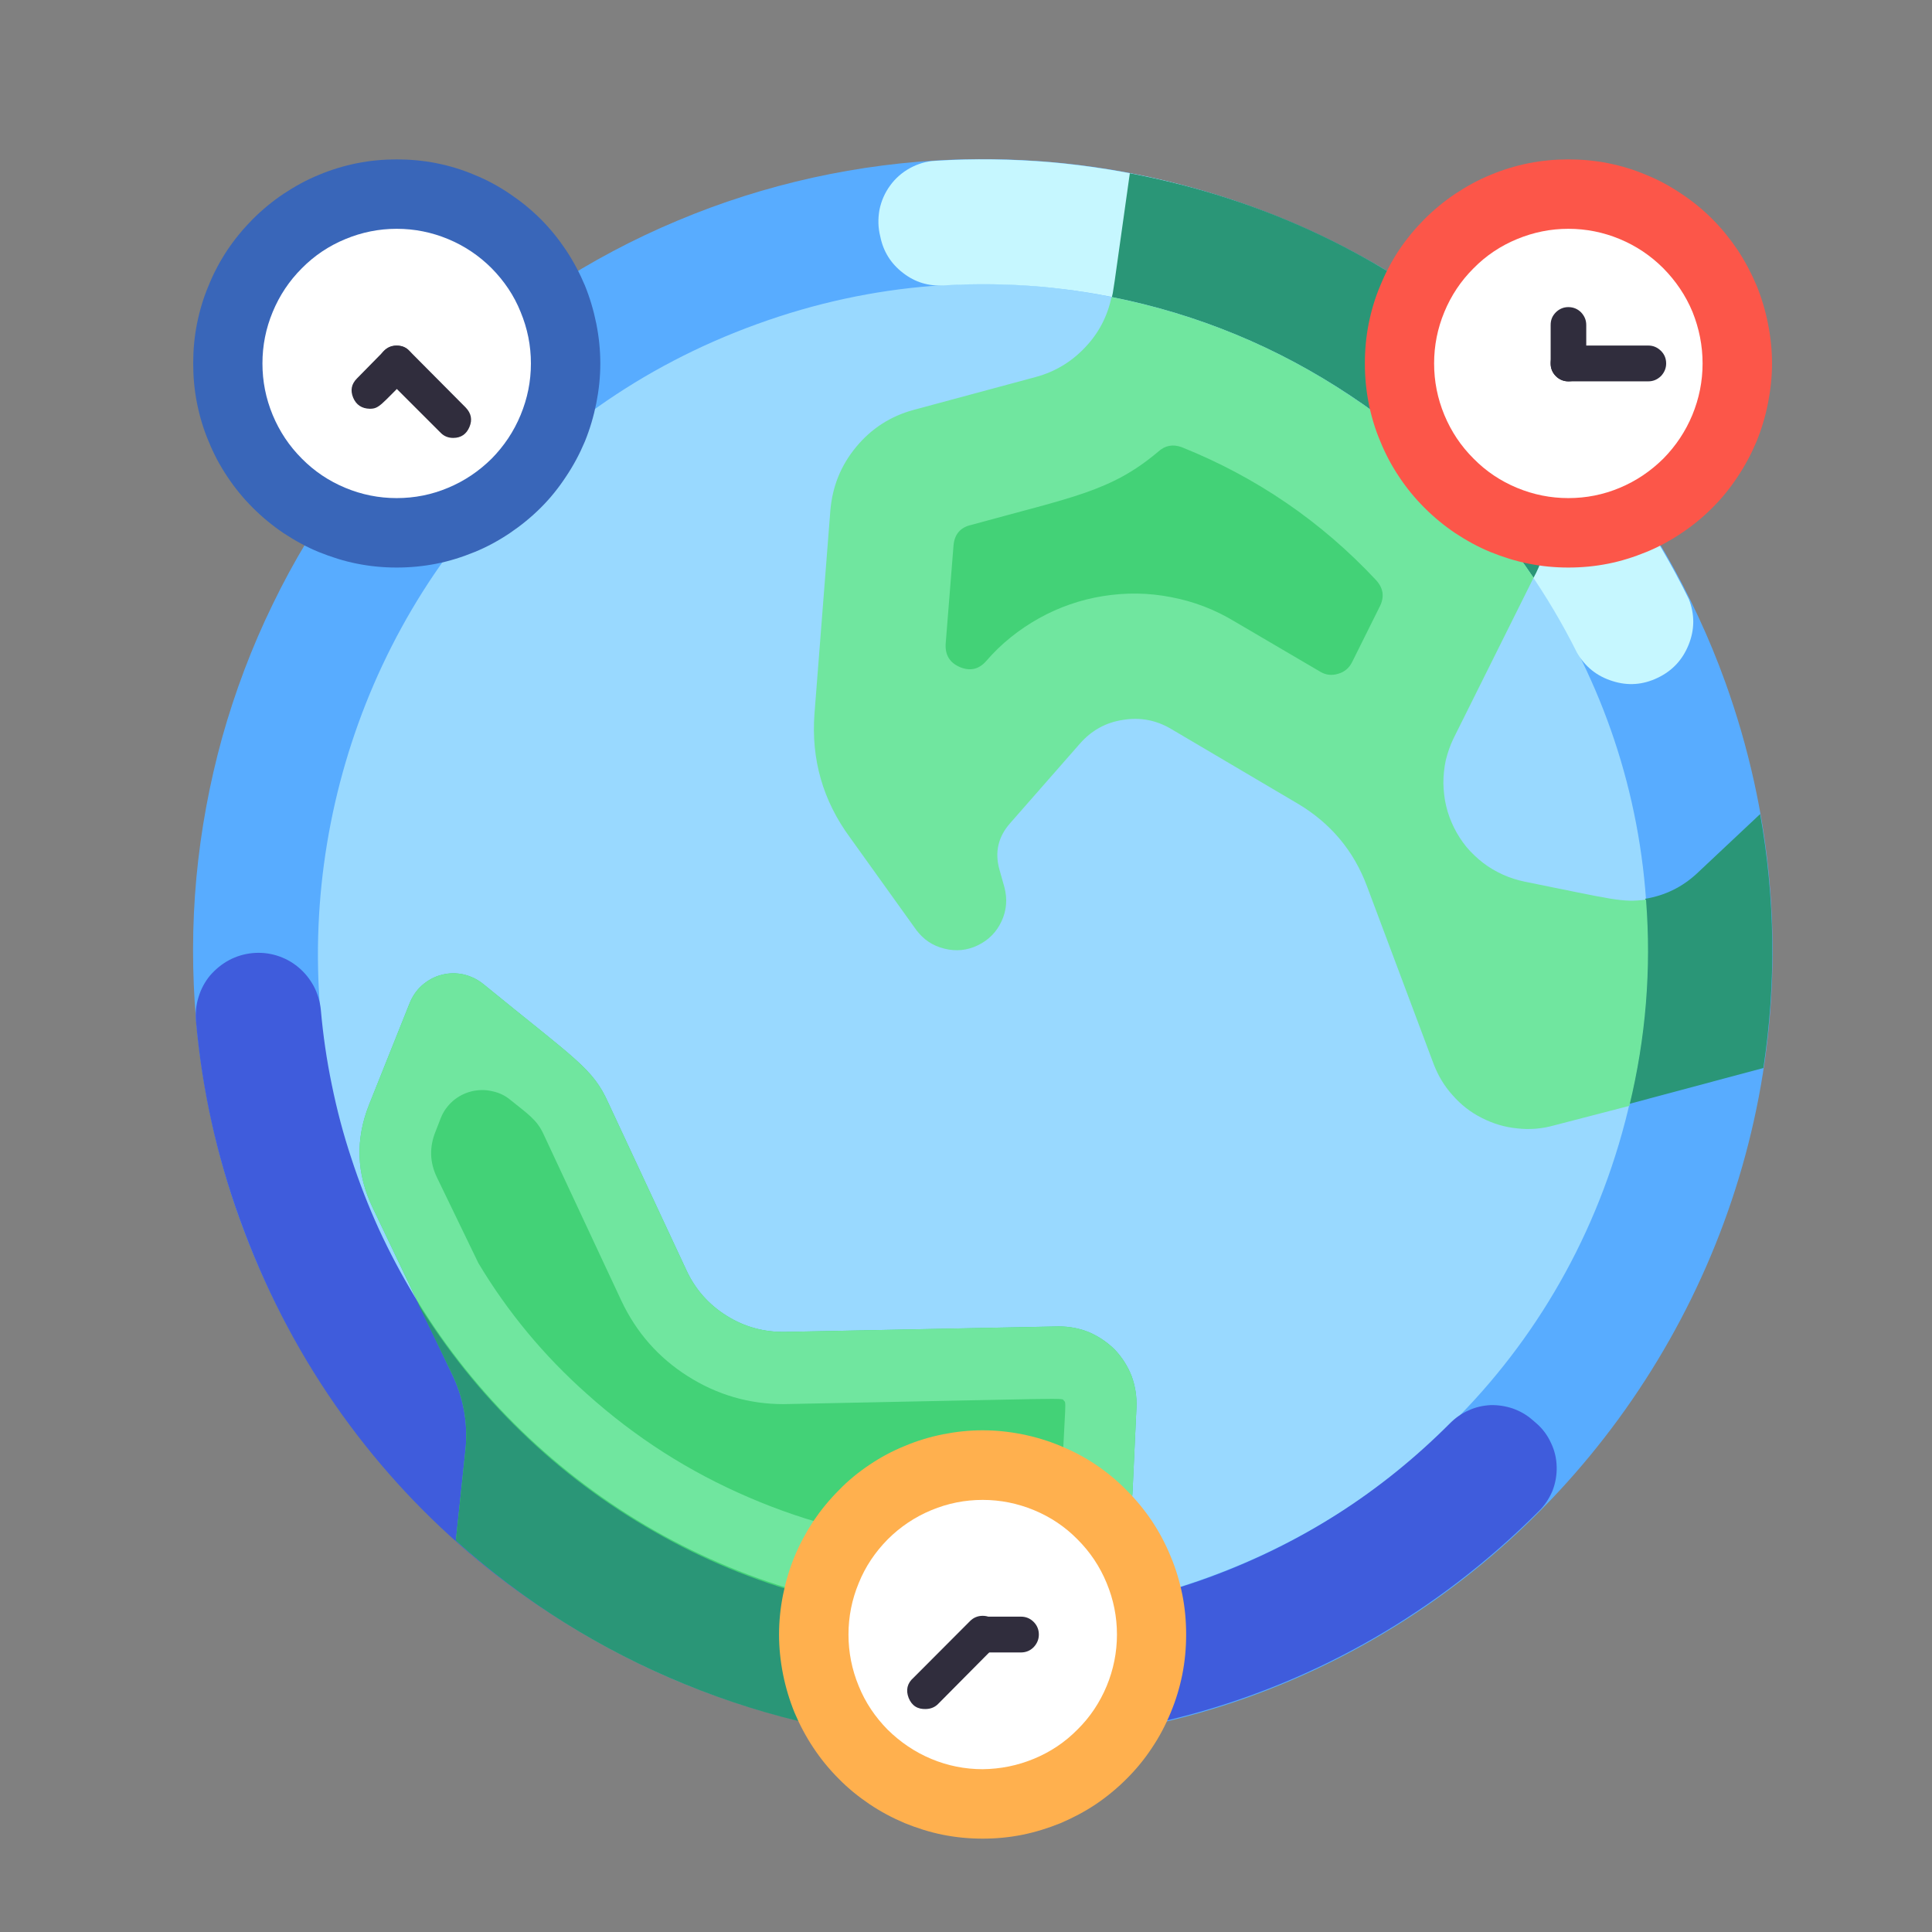 <svg xmlns="http://www.w3.org/2000/svg" xmlns:xlink="http://www.w3.org/1999/xlink" width="50" zoomAndPan="magnify" viewBox="0 0 37.5 37.5" height="50" preserveAspectRatio="xMidYMid meet" version="1.2"><rect x="0" y="0" width="37.5" height="37.5" fill="#808080" stroke="none"/><defs><clipPath id="4b9b7fefb8"><path d="M 3.121 3 L 35 3 L 35 34 L 3.121 34 Z M 3.121 3 "/></clipPath><clipPath id="2340b0e847"><path d="M 3.121 18 L 31 18 L 31 34 L 3.121 34 Z M 3.121 18 "/></clipPath><clipPath id="87c0d7b8e0"><path d="M 3.121 3 L 12 3 L 12 12 L 3.121 12 Z M 3.121 3 "/></clipPath></defs><g id="628dc44c83"><g clip-rule="nonzero" clip-path="url(#4b9b7fefb8)"><path style=" stroke:none;fill-rule:nonzero;fill:#58acff;fill-opacity:1;" d="M 33.488 13.242 C 37.168 23.48 29.301 34.277 18.438 33.809 C 17.516 33.77 16.602 33.648 15.703 33.445 C 14.801 33.242 13.926 32.957 13.078 32.598 C 12.227 32.234 11.418 31.801 10.648 31.289 C 9.875 30.781 9.156 30.207 8.488 29.566 C 7.82 28.93 7.215 28.234 6.672 27.488 C 6.133 26.738 5.66 25.945 5.262 25.113 C 4.859 24.277 4.539 23.414 4.293 22.523 C 4.051 21.629 3.887 20.723 3.805 19.801 C 3.727 18.879 3.727 17.957 3.812 17.035 C 3.898 16.113 4.066 15.207 4.312 14.316 C 4.562 13.426 4.887 12.562 5.293 11.73 C 5.695 10.898 6.172 10.109 6.719 9.363 C 7.262 8.617 7.871 7.926 8.543 7.289 C 9.215 6.652 9.934 6.082 10.707 5.578 C 11.48 5.074 12.293 4.641 13.145 4.285 C 13.996 3.926 14.875 3.648 15.773 3.449 C 16.676 3.25 17.586 3.133 18.512 3.098 C 19.434 3.066 20.352 3.113 21.266 3.246 C 22.176 3.379 23.07 3.594 23.945 3.887 C 24.82 4.18 25.664 4.551 26.473 5 C 27.281 5.445 28.043 5.961 28.758 6.547 C 29.473 7.133 30.129 7.777 30.73 8.48 C 31.328 9.184 31.859 9.938 32.324 10.738 C 32.785 11.539 33.176 12.375 33.488 13.242 Z M 33.488 13.242 "/></g><path style=" stroke:none;fill-rule:nonzero;fill:#99d9ff;fill-opacity:1;" d="M 31.832 20.371 C 30.285 30.539 18.125 34.961 10.465 28.09 C 3.156 21.547 5.578 9.582 14.699 6.289 C 23.742 3.004 33.301 10.605 31.832 20.371 Z M 31.832 20.371 "/><g clip-rule="nonzero" clip-path="url(#2340b0e847)"><path style=" stroke:none;fill-rule:nonzero;fill:#3f5cdc;fill-opacity:1;" d="M 23.445 30.625 C 22.984 30.793 22.512 30.934 22.035 31.047 C 21.555 31.16 21.07 31.242 20.582 31.301 C 20.094 31.359 19.605 31.387 19.113 31.391 C 18.621 31.391 18.133 31.363 17.641 31.309 C 17.152 31.254 16.668 31.172 16.191 31.062 C 15.711 30.953 15.238 30.812 14.777 30.648 C 14.312 30.484 13.859 30.293 13.418 30.078 C 12.977 29.863 12.547 29.621 12.133 29.355 C 11.719 29.09 11.32 28.801 10.938 28.492 C 10.559 28.18 10.195 27.848 9.852 27.496 C 9.508 27.141 9.184 26.77 8.883 26.383 C 8.582 25.992 8.305 25.586 8.047 25.164 C 7.793 24.742 7.562 24.309 7.355 23.859 C 7.152 23.414 6.973 22.953 6.82 22.484 C 6.664 22.016 6.539 21.539 6.441 21.059 C 6.34 20.574 6.27 20.086 6.227 19.598 C 6.211 19.434 6.164 19.285 6.09 19.141 C 6.012 19 5.914 18.875 5.789 18.773 C 5.664 18.668 5.523 18.594 5.371 18.547 C 5.215 18.5 5.059 18.484 4.898 18.5 C 4.738 18.516 4.586 18.562 4.445 18.637 C 4.301 18.715 4.18 18.816 4.074 18.938 C 3.973 19.062 3.898 19.203 3.852 19.359 C 3.805 19.512 3.789 19.672 3.805 19.832 C 3.922 21.141 4.203 22.414 4.648 23.648 C 8.453 34.25 21.965 37.242 29.867 29.332 C 29.984 29.219 30.07 29.086 30.133 28.938 C 30.191 28.789 30.219 28.633 30.215 28.469 C 30.211 28.309 30.176 28.156 30.105 28.008 C 30.039 27.863 29.945 27.734 29.824 27.629 L 29.746 27.562 C 29.637 27.465 29.508 27.391 29.367 27.34 C 29.227 27.293 29.082 27.27 28.934 27.273 C 28.785 27.281 28.641 27.312 28.508 27.375 C 28.371 27.434 28.25 27.52 28.145 27.625 C 26.801 28.973 25.234 29.973 23.445 30.625 Z M 23.445 30.625 "/></g><path style=" stroke:none;fill-rule:nonzero;fill:#c6f7ff;fill-opacity:1;" d="M 18.156 3.121 C 17.98 3.129 17.816 3.18 17.664 3.262 C 17.508 3.348 17.379 3.461 17.277 3.602 C 17.172 3.746 17.105 3.902 17.07 4.074 C 17.039 4.25 17.043 4.422 17.086 4.59 C 17.145 4.883 17.293 5.117 17.527 5.297 C 17.762 5.48 18.027 5.559 18.324 5.539 C 19.582 5.465 20.824 5.574 22.051 5.867 C 23.277 6.16 24.438 6.625 25.531 7.258 C 26.621 7.891 27.602 8.668 28.465 9.59 C 29.328 10.512 30.043 11.535 30.609 12.668 C 30.766 12.941 30.996 13.125 31.297 13.219 C 31.598 13.316 31.891 13.293 32.176 13.156 C 32.461 13.02 32.66 12.805 32.777 12.512 C 32.895 12.219 32.895 11.922 32.781 11.629 C 32.449 10.953 32.07 10.312 31.645 9.695 C 31.219 9.078 30.75 8.496 30.242 7.949 C 29.73 7.402 29.18 6.895 28.598 6.426 C 28.012 5.961 27.395 5.539 26.75 5.16 C 26.102 4.785 25.43 4.457 24.734 4.18 C 24.043 3.902 23.332 3.68 22.602 3.504 C 21.875 3.332 21.137 3.215 20.395 3.148 C 19.648 3.086 18.902 3.074 18.156 3.121 Z M 18.156 3.121 "/><path style=" stroke:none;fill-rule:nonzero;fill:#2a9677;fill-opacity:1;" d="M 29.906 9.582 C 30.102 10.145 30.055 10.691 29.766 11.215 C 28.812 9.801 27.629 8.621 26.211 7.68 C 24.793 6.738 23.25 6.098 21.582 5.766 C 21.609 5.648 21.582 5.855 21.93 3.363 C 24.539 3.859 26.863 4.961 28.895 6.676 Z M 29.906 9.582 "/><path style=" stroke:none;fill-rule:nonzero;fill:#2a9677;fill-opacity:1;" d="M 34.227 20.73 L 31.625 21.426 C 31.941 20.113 32.043 18.789 31.934 17.445 C 32.316 17.383 32.652 17.219 32.938 16.953 L 34.164 15.801 C 34.457 17.441 34.477 19.086 34.227 20.73 Z M 34.227 20.73 "/><path style=" stroke:none;fill-rule:nonzero;fill:#70e69f;fill-opacity:1;" d="M 31.625 21.465 L 30.164 21.844 C 29.93 21.91 29.691 21.93 29.449 21.902 C 29.207 21.879 28.977 21.809 28.762 21.699 C 28.543 21.59 28.355 21.441 28.195 21.258 C 28.031 21.078 27.91 20.871 27.824 20.645 L 26.535 17.207 C 26.277 16.512 25.828 15.98 25.195 15.602 L 22.73 14.148 C 22.441 13.977 22.129 13.918 21.797 13.973 C 21.461 14.023 21.184 14.18 20.961 14.434 L 19.605 15.98 C 19.375 16.242 19.305 16.539 19.398 16.875 L 19.496 17.223 C 19.555 17.449 19.539 17.668 19.441 17.879 C 19.344 18.09 19.191 18.246 18.98 18.348 C 18.773 18.449 18.555 18.469 18.332 18.414 C 18.105 18.359 17.926 18.238 17.785 18.051 L 16.5 16.258 C 15.973 15.543 15.742 14.738 15.809 13.852 L 16.117 9.91 C 16.156 9.445 16.32 9.035 16.617 8.676 C 16.91 8.32 17.285 8.078 17.73 7.957 L 20.109 7.316 C 20.48 7.215 20.797 7.023 21.059 6.746 C 21.324 6.469 21.496 6.141 21.574 5.766 C 23.246 6.098 24.789 6.734 26.207 7.68 C 27.625 8.621 28.812 9.801 29.766 11.215 L 28.211 14.336 C 28.145 14.473 28.098 14.613 28.062 14.758 C 28.031 14.906 28.016 15.051 28.016 15.203 C 28.02 15.352 28.035 15.5 28.07 15.645 C 28.105 15.793 28.156 15.93 28.223 16.066 C 28.289 16.199 28.371 16.324 28.465 16.441 C 28.562 16.555 28.668 16.656 28.789 16.75 C 28.906 16.84 29.035 16.914 29.172 16.977 C 29.309 17.039 29.449 17.082 29.594 17.113 C 31.324 17.461 31.484 17.523 31.949 17.461 C 32.055 18.812 31.945 20.145 31.625 21.465 Z M 31.625 21.465 "/><path style=" stroke:none;fill-rule:nonzero;fill:#43d277;fill-opacity:1;" d="M 18.508 10.586 C 18.527 10.367 18.645 10.234 18.855 10.188 C 20.82 9.645 21.559 9.543 22.477 8.77 C 22.613 8.645 22.766 8.617 22.938 8.68 C 24.387 9.262 25.645 10.121 26.711 11.262 C 26.852 11.418 26.875 11.586 26.781 11.773 C 26.637 12.062 26.41 12.516 26.246 12.848 C 26.188 12.965 26.098 13.043 25.973 13.078 C 25.848 13.117 25.73 13.102 25.621 13.035 L 23.957 12.059 C 23.574 11.828 23.164 11.672 22.727 11.59 C 22.289 11.504 21.852 11.5 21.41 11.57 C 20.969 11.641 20.555 11.785 20.168 12 C 19.777 12.219 19.434 12.492 19.141 12.832 C 19 12.992 18.832 13.031 18.633 12.949 C 18.434 12.863 18.344 12.715 18.355 12.5 Z M 18.508 10.586 "/><path style=" stroke:none;fill-rule:nonzero;fill:#43d277;fill-opacity:1;" d="M 22.059 27.309 L 21.984 28.926 C 21.969 29.289 21.852 29.617 21.637 29.91 C 21.422 30.207 21.145 30.414 20.805 30.539 L 19.445 31.027 C 19.129 31.141 18.871 31.34 18.68 31.621 C 18.488 31.902 18.398 32.211 18.41 32.551 L 18.441 33.809 C 16.664 33.73 14.953 33.359 13.305 32.688 C 11.66 32.02 10.176 31.09 8.848 29.902 L 9.039 28.102 C 9.082 27.598 8.992 27.121 8.773 26.668 L 7.234 23.441 C 6.918 22.785 6.895 22.117 7.164 21.441 L 7.949 19.477 C 8.004 19.34 8.082 19.223 8.191 19.125 C 8.305 19.027 8.43 18.957 8.57 18.922 C 8.715 18.883 8.859 18.883 9 18.914 C 9.145 18.949 9.273 19.012 9.387 19.105 C 11.184 20.574 11.508 20.734 11.809 21.41 L 13.32 24.648 C 13.492 25.023 13.754 25.32 14.105 25.539 C 14.453 25.758 14.836 25.859 15.246 25.852 L 20.547 25.746 C 20.754 25.746 20.949 25.781 21.141 25.859 C 21.328 25.941 21.496 26.055 21.641 26.199 C 21.781 26.348 21.891 26.52 21.965 26.711 C 22.035 26.902 22.066 27.102 22.059 27.309 Z M 22.059 27.309 "/><path style=" stroke:none;fill-rule:nonzero;fill:#2a9677;fill-opacity:1;" d="M 18.406 32.566 L 18.438 33.82 C 16.66 33.742 14.949 33.367 13.305 32.695 C 11.656 32.023 10.172 31.09 8.848 29.902 L 9.039 28.102 C 9.082 27.598 8.992 27.121 8.773 26.668 L 8.102 25.281 C 8.672 26.203 9.344 27.043 10.125 27.797 C 10.902 28.551 11.762 29.195 12.703 29.73 C 13.645 30.27 14.637 30.68 15.684 30.965 C 16.727 31.25 17.789 31.402 18.871 31.422 C 18.551 31.734 18.395 32.117 18.406 32.566 Z M 18.406 32.566 "/><path style=" stroke:none;fill-rule:nonzero;fill:#70e69f;fill-opacity:1;" d="M 22.059 27.309 L 21.984 28.926 C 21.969 29.289 21.852 29.617 21.637 29.91 C 21.422 30.207 21.145 30.414 20.805 30.539 C 19.461 31.02 19.199 31.066 18.875 31.391 C 17.793 31.375 16.727 31.223 15.68 30.938 C 14.633 30.652 13.641 30.242 12.695 29.703 C 11.754 29.164 10.895 28.52 10.113 27.762 C 9.336 27.008 8.66 26.164 8.094 25.238 L 7.234 23.441 C 6.918 22.785 6.895 22.117 7.164 21.441 L 7.949 19.477 C 8.004 19.34 8.082 19.223 8.191 19.125 C 8.305 19.027 8.43 18.957 8.57 18.922 C 8.715 18.883 8.859 18.883 9 18.914 C 9.145 18.949 9.273 19.012 9.387 19.105 C 11.172 20.562 11.512 20.738 11.809 21.41 L 13.32 24.648 C 13.492 25.023 13.754 25.32 14.105 25.539 C 14.453 25.758 14.836 25.859 15.246 25.852 L 20.547 25.746 C 20.754 25.746 20.949 25.781 21.141 25.859 C 21.328 25.941 21.496 26.055 21.641 26.199 C 21.781 26.348 21.891 26.52 21.965 26.711 C 22.035 26.902 22.066 27.102 22.059 27.309 Z M 22.059 27.309 "/><path style=" stroke:none;fill-rule:nonzero;fill:#43d277;fill-opacity:1;" d="M 18.613 29.883 C 18.473 29.953 18.32 29.98 18.164 29.965 C 16.906 29.867 15.699 29.566 14.539 29.066 C 13.379 28.57 12.328 27.898 11.391 27.055 C 10.559 26.316 9.855 25.469 9.285 24.516 L 8.48 22.852 C 8.34 22.559 8.332 22.266 8.453 21.965 L 8.555 21.703 C 8.605 21.574 8.684 21.465 8.789 21.371 C 8.895 21.281 9.012 21.219 9.148 21.184 C 9.281 21.152 9.418 21.148 9.551 21.18 C 9.688 21.207 9.809 21.266 9.914 21.355 C 10.238 21.617 10.422 21.734 10.547 22.008 L 12.062 25.25 C 12.352 25.863 12.777 26.348 13.348 26.711 C 13.914 27.07 14.535 27.254 15.207 27.254 C 20.938 27.141 20.594 27.129 20.648 27.184 C 20.699 27.238 20.684 27.141 20.598 28.875 C 20.594 29.059 20.504 29.184 20.328 29.25 C 19.746 29.426 19.172 29.637 18.613 29.883 Z M 18.613 29.883 "/><path style=" stroke:none;fill-rule:nonzero;fill:#fc5649;fill-opacity:1;" d="M 34.395 7.055 C 34.395 7.316 34.367 7.57 34.316 7.828 C 34.266 8.082 34.191 8.332 34.094 8.57 C 33.992 8.812 33.871 9.039 33.727 9.254 C 33.582 9.473 33.422 9.672 33.238 9.855 C 33.055 10.039 32.855 10.203 32.637 10.348 C 32.422 10.492 32.195 10.617 31.953 10.715 C 31.715 10.812 31.469 10.891 31.215 10.941 C 30.961 10.992 30.703 11.016 30.441 11.016 C 30.184 11.016 29.926 10.992 29.672 10.941 C 29.418 10.891 29.172 10.812 28.93 10.715 C 28.691 10.617 28.465 10.492 28.246 10.348 C 28.031 10.203 27.832 10.039 27.648 9.855 C 27.465 9.672 27.301 9.473 27.156 9.254 C 27.012 9.039 26.891 8.812 26.793 8.57 C 26.691 8.332 26.617 8.082 26.566 7.828 C 26.516 7.57 26.492 7.316 26.492 7.055 C 26.492 6.793 26.516 6.535 26.566 6.281 C 26.617 6.027 26.691 5.777 26.793 5.539 C 26.891 5.297 27.012 5.07 27.156 4.852 C 27.301 4.637 27.465 4.438 27.648 4.254 C 27.832 4.07 28.031 3.906 28.246 3.762 C 28.465 3.617 28.691 3.492 28.93 3.395 C 29.172 3.293 29.418 3.219 29.672 3.168 C 29.926 3.117 30.184 3.094 30.441 3.094 C 30.703 3.094 30.961 3.117 31.215 3.168 C 31.469 3.219 31.715 3.293 31.953 3.395 C 32.195 3.492 32.422 3.617 32.637 3.762 C 32.855 3.906 33.055 4.07 33.238 4.254 C 33.422 4.438 33.582 4.637 33.727 4.852 C 33.871 5.07 33.992 5.297 34.094 5.539 C 34.191 5.777 34.266 6.027 34.316 6.281 C 34.367 6.535 34.395 6.793 34.395 7.055 Z M 34.395 7.055 "/><path style=" stroke:none;fill-rule:nonzero;fill:#ffffff;fill-opacity:1;" d="M 30.441 9.668 C 30.098 9.668 29.766 9.602 29.445 9.469 C 29.125 9.336 28.844 9.148 28.602 8.902 C 28.355 8.656 28.168 8.375 28.035 8.055 C 27.902 7.734 27.836 7.402 27.836 7.055 C 27.836 6.707 27.902 6.375 28.035 6.055 C 28.168 5.734 28.355 5.453 28.602 5.207 C 28.844 4.961 29.125 4.773 29.445 4.641 C 29.766 4.508 30.098 4.441 30.441 4.441 C 30.789 4.441 31.121 4.508 31.441 4.641 C 31.758 4.773 32.039 4.961 32.285 5.207 C 32.527 5.453 32.719 5.734 32.852 6.055 C 32.98 6.375 33.047 6.707 33.047 7.055 C 33.047 7.402 32.98 7.734 32.848 8.055 C 32.715 8.375 32.527 8.656 32.285 8.902 C 32.039 9.145 31.758 9.336 31.438 9.469 C 31.121 9.602 30.789 9.668 30.441 9.668 Z M 30.441 9.668 "/><path style=" stroke:none;fill-rule:nonzero;fill:#302d3d;fill-opacity:1;" d="M 31.992 7.402 L 30.441 7.402 C 30.348 7.402 30.266 7.367 30.199 7.301 C 30.129 7.23 30.098 7.148 30.098 7.055 C 30.098 6.957 30.129 6.875 30.199 6.809 C 30.266 6.742 30.348 6.707 30.441 6.707 L 31.992 6.707 C 32.09 6.707 32.168 6.742 32.238 6.809 C 32.305 6.875 32.34 6.957 32.34 7.055 C 32.34 7.148 32.305 7.23 32.238 7.301 C 32.168 7.367 32.09 7.402 31.992 7.402 Z M 31.992 7.402 "/><path style=" stroke:none;fill-rule:nonzero;fill:#302d3d;fill-opacity:1;" d="M 30.441 7.402 C 30.348 7.402 30.266 7.367 30.199 7.301 C 30.129 7.23 30.098 7.148 30.098 7.055 L 30.098 6.309 C 30.098 6.211 30.129 6.133 30.199 6.062 C 30.266 5.996 30.348 5.961 30.441 5.961 C 30.539 5.961 30.621 5.996 30.688 6.062 C 30.754 6.133 30.789 6.211 30.789 6.309 L 30.789 7.055 C 30.789 7.148 30.754 7.23 30.688 7.301 C 30.621 7.367 30.539 7.402 30.441 7.402 Z M 30.441 7.402 "/><g clip-rule="nonzero" clip-path="url(#87c0d7b8e0)"><path style=" stroke:none;fill-rule:nonzero;fill:#3966b9;fill-opacity:1;" d="M 11.652 7.055 C 11.652 7.316 11.625 7.57 11.574 7.828 C 11.523 8.082 11.449 8.332 11.352 8.57 C 11.25 8.812 11.129 9.039 10.984 9.254 C 10.84 9.473 10.68 9.672 10.496 9.855 C 10.312 10.039 10.109 10.203 9.895 10.348 C 9.68 10.492 9.453 10.617 9.211 10.715 C 8.973 10.812 8.727 10.891 8.473 10.941 C 8.215 10.992 7.961 11.016 7.699 11.016 C 7.441 11.016 7.184 10.992 6.93 10.941 C 6.676 10.891 6.43 10.812 6.188 10.715 C 5.949 10.617 5.723 10.492 5.504 10.348 C 5.289 10.203 5.09 10.039 4.906 9.855 C 4.723 9.672 4.559 9.473 4.414 9.254 C 4.27 9.039 4.148 8.812 4.051 8.57 C 3.949 8.332 3.875 8.082 3.824 7.828 C 3.773 7.57 3.75 7.316 3.75 7.055 C 3.75 6.793 3.773 6.535 3.824 6.281 C 3.875 6.027 3.949 5.777 4.051 5.539 C 4.148 5.297 4.27 5.07 4.414 4.852 C 4.559 4.637 4.723 4.438 4.906 4.254 C 5.09 4.07 5.289 3.906 5.504 3.762 C 5.723 3.617 5.949 3.492 6.188 3.395 C 6.43 3.293 6.676 3.219 6.93 3.168 C 7.184 3.117 7.441 3.094 7.699 3.094 C 7.961 3.094 8.215 3.117 8.473 3.168 C 8.727 3.219 8.973 3.293 9.211 3.395 C 9.453 3.492 9.68 3.617 9.895 3.762 C 10.109 3.906 10.312 4.07 10.496 4.254 C 10.68 4.438 10.84 4.637 10.984 4.852 C 11.129 5.07 11.25 5.297 11.352 5.539 C 11.449 5.777 11.523 6.027 11.574 6.281 C 11.625 6.535 11.652 6.793 11.652 7.055 Z M 11.652 7.055 "/></g><path style=" stroke:none;fill-rule:nonzero;fill:#ffffff;fill-opacity:1;" d="M 7.699 9.668 C 7.355 9.668 7.023 9.602 6.703 9.469 C 6.383 9.336 6.102 9.148 5.859 8.902 C 5.613 8.656 5.426 8.375 5.293 8.055 C 5.16 7.734 5.094 7.402 5.094 7.055 C 5.094 6.707 5.16 6.375 5.293 6.055 C 5.426 5.734 5.613 5.453 5.859 5.207 C 6.102 4.961 6.383 4.773 6.703 4.641 C 7.023 4.508 7.355 4.441 7.699 4.441 C 8.047 4.441 8.379 4.508 8.699 4.641 C 9.016 4.773 9.297 4.961 9.543 5.207 C 9.785 5.453 9.977 5.734 10.105 6.055 C 10.238 6.375 10.305 6.707 10.305 7.055 C 10.305 7.402 10.238 7.734 10.105 8.055 C 9.973 8.375 9.785 8.656 9.543 8.902 C 9.297 9.145 9.016 9.336 8.695 9.469 C 8.379 9.602 8.047 9.668 7.699 9.668 Z M 7.699 9.668 "/><path style=" stroke:none;fill-rule:nonzero;fill:#302d3d;fill-opacity:1;" d="M 8.797 8.5 C 8.703 8.5 8.621 8.469 8.555 8.402 L 7.453 7.301 C 7.387 7.234 7.352 7.152 7.352 7.055 C 7.352 6.957 7.387 6.875 7.453 6.809 C 7.523 6.738 7.605 6.707 7.699 6.707 C 7.797 6.707 7.879 6.738 7.945 6.809 L 9.039 7.91 C 9.145 8.02 9.172 8.145 9.113 8.285 C 9.055 8.426 8.949 8.5 8.797 8.5 Z M 8.797 8.5 "/><path style=" stroke:none;fill-rule:nonzero;fill:#302d3d;fill-opacity:1;" d="M 7.176 7.934 C 7.023 7.93 6.914 7.859 6.855 7.719 C 6.797 7.578 6.82 7.453 6.93 7.344 L 7.453 6.812 C 7.523 6.742 7.605 6.711 7.699 6.711 C 7.797 6.711 7.879 6.742 7.945 6.812 C 8.016 6.879 8.047 6.961 8.047 7.059 C 8.047 7.152 8.016 7.234 7.945 7.305 C 7.383 7.867 7.359 7.934 7.176 7.934 Z M 7.176 7.934 "/><path style=" stroke:none;fill-rule:nonzero;fill:#ffb04e;fill-opacity:1;" d="M 23.023 31.727 C 23.023 31.984 23 32.242 22.949 32.5 C 22.898 32.754 22.824 33 22.723 33.242 C 22.625 33.48 22.504 33.711 22.359 33.926 C 22.215 34.145 22.051 34.344 21.867 34.527 C 21.684 34.711 21.484 34.875 21.27 35.02 C 21.055 35.164 20.824 35.285 20.586 35.387 C 20.344 35.484 20.098 35.562 19.844 35.613 C 19.59 35.664 19.332 35.688 19.074 35.688 C 18.812 35.688 18.559 35.664 18.301 35.613 C 18.047 35.562 17.801 35.484 17.562 35.387 C 17.32 35.285 17.094 35.164 16.879 35.02 C 16.664 34.875 16.461 34.711 16.281 34.527 C 16.098 34.344 15.934 34.145 15.789 33.926 C 15.645 33.711 15.523 33.48 15.422 33.242 C 15.324 33 15.25 32.754 15.199 32.5 C 15.148 32.242 15.121 31.984 15.121 31.727 C 15.121 31.465 15.148 31.207 15.199 30.953 C 15.25 30.699 15.324 30.449 15.422 30.211 C 15.523 29.969 15.645 29.742 15.789 29.523 C 15.934 29.309 16.098 29.109 16.281 28.926 C 16.461 28.738 16.664 28.574 16.879 28.43 C 17.094 28.285 17.32 28.164 17.562 28.066 C 17.801 27.965 18.047 27.891 18.301 27.84 C 18.559 27.789 18.812 27.762 19.074 27.762 C 19.332 27.762 19.59 27.789 19.844 27.84 C 20.098 27.891 20.344 27.965 20.586 28.066 C 20.824 28.164 21.055 28.285 21.27 28.43 C 21.484 28.574 21.684 28.738 21.867 28.926 C 22.051 29.109 22.215 29.309 22.359 29.523 C 22.504 29.742 22.625 29.969 22.723 30.211 C 22.824 30.449 22.898 30.699 22.949 30.953 C 23 31.207 23.023 31.465 23.023 31.727 Z M 23.023 31.727 "/><path style=" stroke:none;fill-rule:nonzero;fill:#ffffff;fill-opacity:1;" d="M 19.074 34.34 C 18.727 34.34 18.395 34.273 18.078 34.141 C 17.758 34.008 17.477 33.816 17.23 33.574 C 16.988 33.328 16.797 33.047 16.668 32.727 C 16.535 32.406 16.469 32.07 16.469 31.727 C 16.469 31.379 16.535 31.047 16.668 30.727 C 16.797 30.406 16.988 30.125 17.23 29.879 C 17.477 29.633 17.758 29.445 18.078 29.312 C 18.395 29.18 18.727 29.113 19.074 29.113 C 19.418 29.113 19.75 29.18 20.07 29.312 C 20.391 29.445 20.672 29.633 20.914 29.879 C 21.16 30.125 21.348 30.406 21.48 30.727 C 21.613 31.047 21.68 31.379 21.68 31.727 C 21.68 32.07 21.613 32.406 21.48 32.727 C 21.348 33.043 21.16 33.328 20.914 33.57 C 20.672 33.816 20.391 34.004 20.07 34.137 C 19.75 34.27 19.418 34.336 19.074 34.34 Z M 19.074 34.34 "/><path style=" stroke:none;fill-rule:nonzero;fill:#302d3d;fill-opacity:1;" d="M 17.977 33.172 C 17.812 33.18 17.699 33.109 17.637 32.957 C 17.578 32.805 17.609 32.672 17.73 32.566 L 18.828 31.465 C 18.895 31.398 18.977 31.363 19.074 31.363 C 19.168 31.363 19.25 31.398 19.32 31.465 C 19.387 31.531 19.418 31.613 19.418 31.711 C 19.418 31.805 19.387 31.887 19.32 31.953 L 18.223 33.059 C 18.156 33.133 18.074 33.168 17.977 33.172 Z M 17.977 33.172 "/><path style=" stroke:none;fill-rule:nonzero;fill:#302d3d;fill-opacity:1;" d="M 19.816 32.074 L 19.074 32.074 C 18.977 32.074 18.895 32.039 18.828 31.973 C 18.762 31.902 18.727 31.82 18.727 31.727 C 18.727 31.629 18.762 31.547 18.828 31.48 C 18.895 31.414 18.977 31.379 19.074 31.379 L 19.816 31.379 C 19.914 31.379 19.996 31.414 20.062 31.48 C 20.129 31.547 20.164 31.629 20.164 31.727 C 20.164 31.82 20.129 31.902 20.062 31.973 C 19.996 32.039 19.914 32.074 19.816 32.074 Z M 19.816 32.074 "/></g></svg>